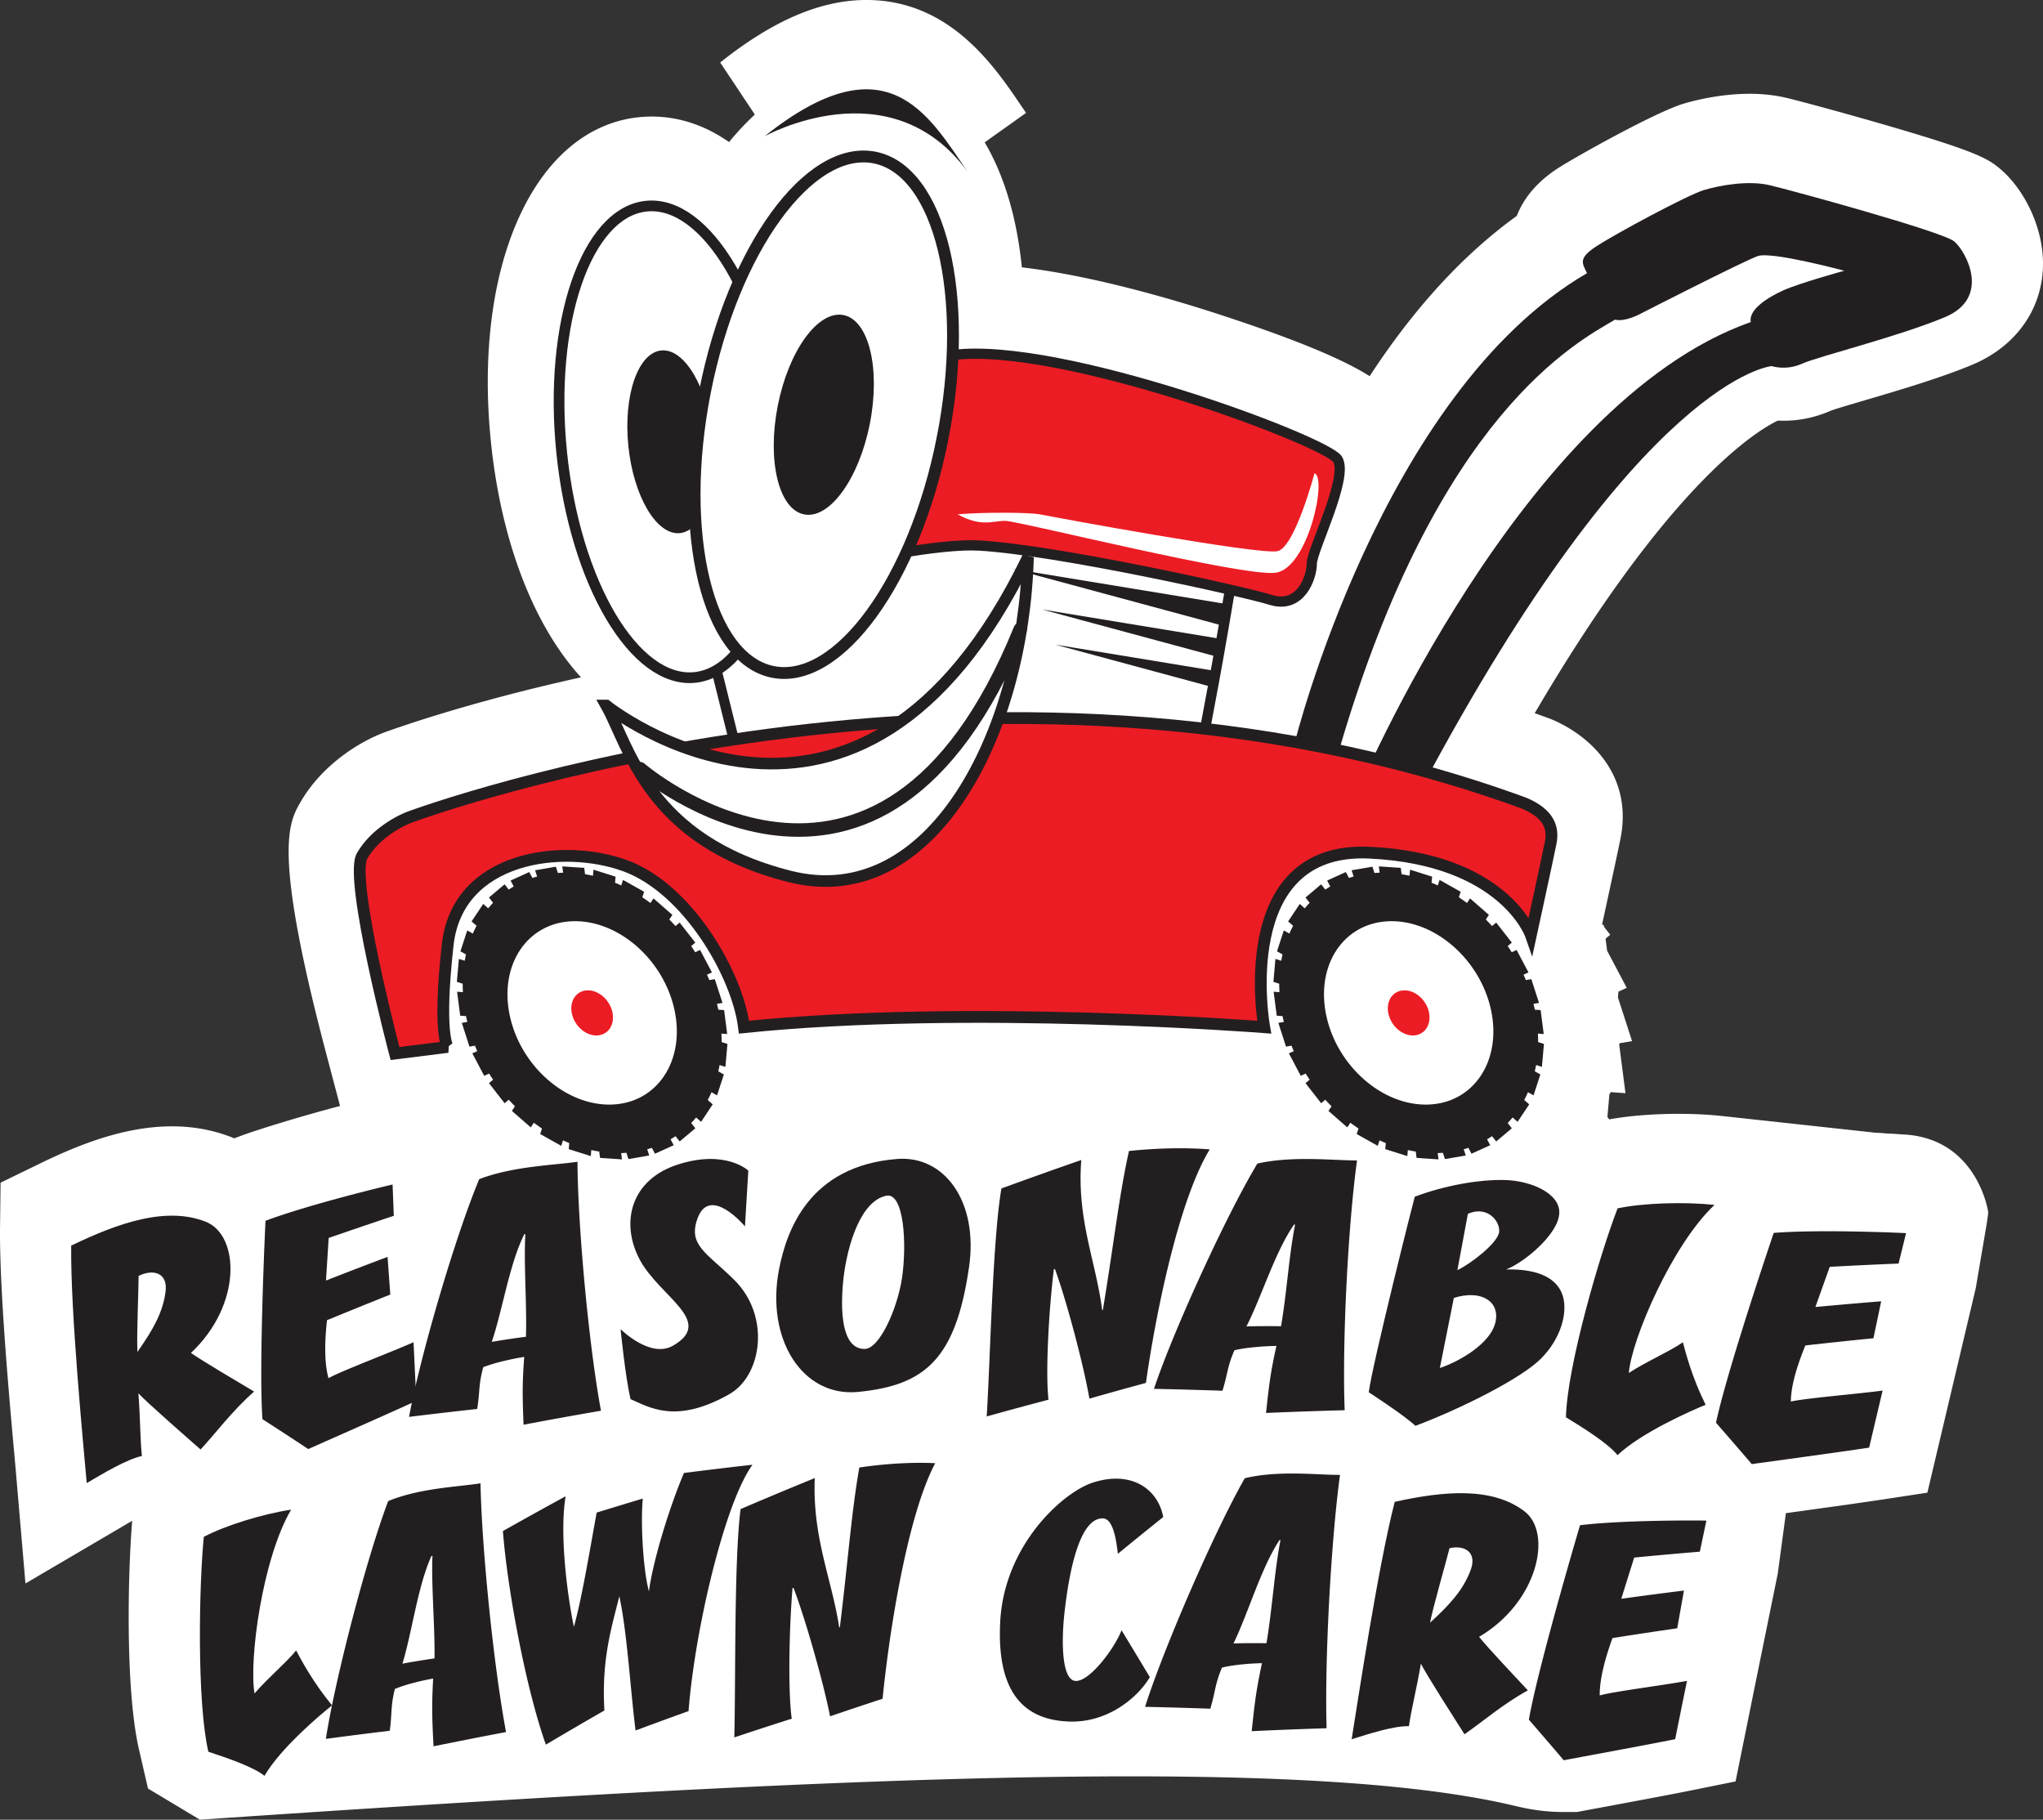 <?xml version="1.0" encoding="UTF-8"?>
<svg data-bbox="0.001 -0.003 287.043 255.656" viewBox="0 0 287.042 255.659" height="255.659" width="287.042" xmlns="http://www.w3.org/2000/svg" data-type="ugc">
    <rect x="0" y="0" width="287.042" height="255.659" fill="#333333" stroke="none"/>
    <g>
        <path fill="#ffffff" d="M250.919 212.584c4.018-.552 10.09-1.387 13.201-1.86l6.677-1.016 6.8-28.743 1.541-9.067.213-1.491c0-.391-1.664-10.577-12.039-11.03-.621-.027-.785-.078-1.857-.113-.732-.024-.896-.096-1.873-.118l-21.611-2.353c-1.852-.202-3.978-.308-6.148-.308-2.128 0-6.076.113-9.723.781l-.26-.334.281-3.194.201-.302 2.058.149-.35-2.715.025-.038-.034-.029-.525-4.078.051-.156 1.758-.3-.826-2.556.002-.009-.007-.004-1.154-3.569.072-.819 1.165-.529-2.757-5.216-.218-1.691.655-.551-.869-1.112-.034-.267-.184-.013-.052-.066c.604-2.778 2.191-10.098 2.583-12.055 1.706-8.56-3.826-14.24-9.571-16.701l-.249-.106-.253-.093q-.984-.36-1.982-.712c18.705-31.896 30.868-39.524 34.156-41.11q.379.019.782.019c2.303 0 4.539-.473 6.634-1.399.708-.269 3.042-.955 4.925-1.509 4.686-1.378 10.518-3.094 14.985-4.961 5.398-2.256 8.958-6.601 9.767-11.921.946-6.226-2.243-12.57-5.888-15.624-1.71-1.431-3.302-2.422-16.115-6.144-5.696-1.654-12.089-3.387-14.002-3.832-1.553-.36-3.25-.543-5.045-.543-4.177 0-7.881.973-9.281 1.391-4.013 1.201-15.478 7.644-17.725 9.114-2.826 1.849-4.746 4.128-5.702 6.646-7.518 5.417-14.431 12.95-20.682 22.523-3.228-2.053-9.249-4.803-21.168-8.688-6.548-2.135-17.8-5.447-27.699-6.603-.698-7.007-2.496-12.951-5.22-17.559l5.814-4.138-.78-1.144c-3.737-5.506-9.991-14.721-21.656-14.721-6.412 0-13.13 2.874-20.538 8.784l4.867 7.314a38 38 0 0 0-3.622 3.867c-3.364-2.357-7.037-3.587-10.885-3.587-.587 0-1.181.03-1.765.09-14.621 1.504-23.371 20.703-20.806 45.65 1.467 14.253 6.147 25.939 12.654 33.044-13.721 3.036-23.246 6.188-26.958 7.499l-.088.032c-3.815 1.288-9.319 4.677-12.399 10.06-1.635 2.867-3.875 6.794 3.645 35.265l1.946 7.367c-5.242 1.372-11.575 3.312-13.981 4.214l-.892.334c-.138-.058-.273-.121-.413-.175-2.583-1.005-5.385-1.514-8.328-1.514-6.898 0-13.523 2.787-18.524 5.215L.08 166.155l-.074 6.178c-.104 8.65 1.308 24.252 1.986 31.751.097 1.071.176 1.951.23 2.583l1.355 15.797 14.083-8.27c.242-.142.561-.33.912-.534-.631 7.699-.96 23.832.96 32.146l1.263 5.47 7.292 4.377c91.582-6.232 155.537-8.981 184.964-1.893 2.162.521 4.371.818 6.595.815l1.916-.002 2.742-.511c3.72-.69 9.947-1.846 13.037-2.469l6.507-1.313 2.975-14.688 2.954-14.507 1.144-8.508ZM92.79 249.948l.156-.057"/>
        <path fill="#231f20" d="M181.886 104.426s12.176-49.214 41.093-66.048c-.657-1.373-1.314-2.059 1.313-3.778 2.625-1.717 12.812-7.212 15.114-7.9 2.3-.688 6.243-1.374 9.2-.688 2.959.688 24.315 6.528 25.96 7.903 1.639 1.373 5.257 7.901-1.317 10.648-6.57 2.747-17.746 5.498-20.045 6.528-2.295 1.032-4.27.343-4.27.343s-18.399 1.374-49.285 59.427c-6.571 1.032-8.873.342-8.873.342s22.999-54.617 55.203-65.954c-.33-1.718 2.297-3.432 4.6-4.464 2.297-1.03 8.543-2.747 8.543-2.747s-10.187-2.749-12.158-2.061c-1.973.686-16.756 8.245-16.756 8.245s-1.973 1.027-3.291.685C221.664 48 201.91 58.106 188.109 105.51c-3.612 2.408-6.224-1.082-6.224-1.082Z"/>
        <path fill="#231f20" d="m102.17 145.275-.433-3.365-.819-.056-.022-.126c-.048-.236-.108-.465-.163-.694l.777-.133-1.08-3.334-.768.131a27 27 0 0 0-.327-.768l.694-.314-1.667-3.15-.692.316q-.273-.439-.56-.864l.58-.488-2.201-2.815-.58.49a22 22 0 0 0-.874-.921l.434-.651-2.648-2.312-.434.648a25 25 0 0 0-1.14-.807l.252-.776-2.962-1.663-.252.775a18 18 0 0 0-.874-.381l.076-.853-3.102-.979-.071.851a17 17 0 0 0-1.114-.213l-.115-.89-3.082-.214.115.892c-.037.003-.076 0-.115 0q-.311.014-.617.037l-.289-.885-2.918.504.287.879q-.337.093-.663.201l-.438-.83-2.628 1.194.441.833q-.356.208-.697.44l-.583-.743-2.198 1.851.579.745c-.238.247-.467.509-.685.777l-.702-.615-1.634 2.454.701.612a14 14 0 0 0-.527 1.096l-.784-.443-.96 2.935.782.435c-.064.296-.124.59-.174.891l-.821-.258-.284 3.223.816.261q0 .586.03 1.185l-.816-.057.438 3.366.812.055c.012.042.016.085.027.126q.078.35.161.694l-.773.133 1.075 3.335.77-.136q.156.39.323.77l-.69.313 1.665 3.153.694-.317q.271.44.56.862l-.582.491 2.198 2.815.58-.491q.432.475.878.922l-.433.652 2.648 2.31.431-.649c.376.28.755.551 1.145.807l-.252.778 2.958 1.659.25-.772c.293.138.582.264.878.384l-.076.85 3.098.979.076-.851c.369.085.743.151 1.112.213l.118.89 3.079.211-.115-.89h.115c.209-.007.415-.022.622-.036l.282.883 2.921-.503-.282-.878c.223-.061.44-.131.656-.201l.44.829 2.627-1.194-.438-.832q.354-.209.695-.439l.58.744 2.201-1.852-.58-.746q.358-.375.688-.776l.704.614 1.632-2.456-.701-.61q.286-.534.527-1.096l.782.442.959-2.935-.783-.438q.103-.439.181-.886l.819.259.284-3.224-.818-.262a19 19 0 0 0-.027-1.188l.813.059Z"/>
        <path fill="#ffffff" d="M94.774 141.928c1.513 7.11-2.442 13.049-8.834 13.255-6.397.211-12.805-5.388-14.318-12.502-1.515-7.112 2.439-13.049 8.834-13.257 6.392-.209 12.805 5.391 14.318 12.504"/>
        <path fill="#ec1c24" d="M86.045 142.213c.374 1.749-.6 3.21-2.173 3.261-1.575.051-3.155-1.326-3.524-3.077-.374-1.75.599-3.21 2.173-3.26 1.57-.056 3.15 1.322 3.524 3.076"/>
        <path fill="#231f20" d="m216.894 145.275-.434-3.365-.818-.056-.022-.126c-.051-.236-.108-.465-.163-.694l.775-.133-1.078-3.334-.769.131a24 24 0 0 0-.327-.768l.692-.314-1.665-3.15-.692.316q-.27-.439-.56-.864l.581-.488-2.199-2.815-.58.49a27 27 0 0 0-.876-.921l.432-.651-2.646-2.312-.431.648a27 27 0 0 0-1.142-.807l.252-.776-2.96-1.663-.253.775a20 20 0 0 0-.875-.381l.075-.853-3.1-.979-.076.851a17 17 0 0 0-1.112-.213l-.114-.89-3.084-.214.117.892c-.034.003-.075 0-.114 0q-.313.014-.616.037l-.289-.885-2.922.504.287.879q-.334.093-.661.201l-.437-.83-2.628 1.194.439.833q-.355.208-.698.44l-.581-.743-2.198 1.851.58.745c-.236.247-.468.509-.686.777l-.701-.615-1.635 2.454.702.612c-.19.352-.365.72-.527 1.096l-.784-.443-.956 2.935.779.435c-.066.296-.127.59-.179.891l-.819-.258-.284 3.223.817.261c-.003.39.012.786.029 1.185l-.816-.057.438 3.366.814.055c.01.042.014.085.025.126q.075.35.163.694l-.775.133 1.075 3.335.77-.136q.156.39.325.77l-.691.313 1.664 3.153.694-.317q.27.44.558.862l-.58.491 2.198 2.815.581-.491q.43.475.875.922l-.431.652 2.647 2.31.432-.649c.376.28.754.551 1.145.807l-.255.778 2.957 1.659.253-.772q.438.206.878.384l-.075.85 3.098.979.075-.851c.369.085.74.151 1.114.213l.112.89 3.083.211-.116-.89h.116c.207-.007.413-.022.617-.036l.284.883 2.924-.503-.284-.878a15 15 0 0 0 .655-.201l.44.829 2.628-1.194-.438-.832q.354-.209.697-.439l.58.744 2.199-1.852-.581-.746c.239-.25.466-.509.69-.776l.699.614 1.635-2.456-.701-.61q.285-.534.526-1.096l.782.442.958-2.935-.781-.438q.098-.439.184-.886l.816.259.284-3.224-.818-.262q.002-.587-.03-1.188l.816.059Z"/>
        <path fill="#ffffff" d="M209.497 141.928c1.513 7.11-2.442 13.049-8.836 13.255-6.394.211-12.803-5.388-14.319-12.502-1.513-7.112 2.442-13.049 8.837-13.257 6.393-.209 12.805 5.391 14.318 12.504"/>
        <path fill="#ec1c24" d="M200.769 142.213c.373 1.749-.601 3.21-2.174 3.261-1.575.051-3.152-1.326-3.526-3.077-.371-1.75.603-3.21 2.176-3.26 1.576-.056 3.15 1.322 3.524 3.076"/>
        <path stroke-width="1.438" stroke="#231f20" fill="#ffffff" d="m106.458 117.437-9.343-37.606s43.077-13.383 76.294-.638c-4.152 25.496-6.748 35.694-6.748 35.694l-60.204 2.55Z"/>
        <path stroke-width="1.656" stroke="#231f20" fill="#ec1c24" d="m62.899 147.088-7.401.924s-6.475-24.517-4.627-27.757c1.853-3.237 5.553-5.087 6.94-5.548 1.387-.466 80.492-29.609 156.357-1.853 3.237 1.387 4.162 3.24 3.701 5.553-.464 2.312-2.779 12.949-2.779 12.949s-3.711-10.661-22.664-11.562c-19.428-.926-14.804 24.517-14.804 24.517s-41.632-3.24-73.087 0c-.929-7.4-7.866-19.429-16.655-22.669-8.788-3.234-23.595-1.387-24.982 11.104s0 14.342 0 14.342Z"/>
        <path stroke-width="1.438" stroke="#231f20" fill="#ec1c24" d="M81.544 67.083s3.634 19.759 7.266 19.122c3.632-.635 37.89-10.196 48.788-9.559s36.846 6.372 40.999 7.646c4.151 1.277 5.709-3.187 5.709-5.1s5.19-12.11 3.631-14.657c-1.552-2.55-38.924-16.575-53.974-14.662-15.052 1.912-52.419 13.385-52.419 17.209Z"/>
        <path stroke-width="1.503" stroke="#231f20" fill="#ffffff" d="M109.5 60.497c1.883 18.282-3.437 33.809-11.881 34.68-8.446.866-16.812-13.25-18.695-31.535-1.88-18.28 3.439-33.809 11.881-34.678 8.444-.869 16.813 13.25 18.695 31.533Z"/>
        <path fill="#231f20" d="M100.137 61.462c.731 7.082-1.332 13.1-4.606 13.437-3.269.334-6.514-5.133-7.245-12.221-.727-7.084 1.337-13.103 4.607-13.44 3.271-.334 6.516 5.136 7.245 12.223Z"/>
        <path fill="#231f20" d="M28.183 203.643c-1.282-1.124-7.686-6.717-8.738-7.894.284 3.595.225 6.27.493 8.807-2.185.483-5.489 2.478-7.754 3.808-.416-4.844-2.293-23.975-2.181-33.359 6.72-3.263 13.39-5.505 18.858-3.377 4.824 1.852 5.184 11.685-2.032 18.45 1.681 1.181 6.404 3.952 8.875 5.427-3.125 2.753-5.374 5.827-7.523 8.14Zm-8.708-24.391c0 1.944-.289 8.378-.167 10.683 2.245-3.193 3.547-5.546 3.93-8.311.442-2.726-1.593-3.432-3.762-2.371Z"/>
        <path fill="#231f20" d="M43.31 203.583a587 587 0 0 0-6.431-4.195c-.45-5.969.101-20.965.424-27.876 6.392-2.395 17.849-5.112 17.856-5.094.055 1.465.115 2.93.172 4.393q-4.59 1.53-9.15 3.114-.192 2.985-.378 5.979a706 706 0 0 1 8.65-3.322l.383 5.292a843 843 0 0 0-8.896 3.606c-.231 2.178-.493 5.62.216 8.142 1.885-1.045 8.449-3.504 11.945-5.047q.195 4.117.394 8.234c-3.877 1.784-13.123 5.854-15.185 6.774"/>
        <path fill="#231f20" d="M73.559 200.161c-.145-3.846-.202-5.602.094-9.527-1.209.186-3.909.723-5.753 1.442-.694 2.501-.456 3.443-.855 5.874q-4.79.524-9.57 1.112c1.488-8.238 6.447-25.255 9.856-33.399 4.76-1.83 10.547-1.957 13.805-2.443.05 8.96 1.55 25.472 3.299 34.977a686 686 0 0 0-10.877 1.964Zm.105-26.758c-2.105 4.203-3.063 10.705-4.574 15.121 1.403-.254 3.787-.592 4.808-.72.136-4.79-.33-10.203-.082-14.413z"/>
        <path fill="#231f20" d="M104.669 172.303c.014-.007-4.829-5.761-6.609-1.274-1.499 3.884 1.169 4.909 5.053 8.742 5.17 5.045 3.982 13.449-.62 16.086-7.612 4.343-11.397 1.766-13.905.711-.752-3.258-1.394-9.826-1.394-9.826.007-.003 4.193 4.193 7.398 2.297 5.884-3.428-1.937-6.844-4.728-12.1-2.786-5.296-1.151-11.33 5.53-13.38 6.626-2.072 9.751.91 9.744.906q-.238 3.919-.47 7.838Z"/>
        <path fill="#231f20" d="M120.569 195.555c-7.82.765-13.059-7.438-11.09-17.346 1.034-5.197 4.118-14.419 16.604-15.385 6.63-.511 11.415 6.022 10.065 15.207-1.869 12.92-6.181 16.607-15.58 17.523Zm3.983-27.569c-3.556.686-5.461 6.757-6.03 11.49-.522 4.693-.277 10.03 2.93 10.041 2.14.036 4.632-5.723 5.271-9.91.723-4.811.287-12.078-2.171-11.621"/>
        <path fill="#231f20" d="M161.002 194.288a695 695 0 0 0-7.941 2.209c-.808-4.699-3.222-13.81-4.847-18.219l-.146.041c-.734 5.964-1.186 14.685-.753 18.326a684 684 0 0 0-8.685 2.354c.498-7.767.83-24.85 2.07-32.027a722 722 0 0 1 11.222-4.001c-.655 8.382 2.07 14.281 2.931 21.075q.05 0 .099.002c1.552-9.364 2.285-16.155 3.671-22.341 4.06-.428 8.065-.492 11.347-.225-4.324 7.048-7.599 23.074-8.966 32.805Z"/>
        <path fill="#231f20" d="M177.88 198.507c.408-3.826.6-5.571 1.458-9.413-1.224.011-3.972.155-5.897.605-1.04 2.375-.941 3.344-1.685 5.689a833 833 0 0 0-9.623-.267c2.648-7.94 9.987-24.07 14.525-31.646 4.964-1.128 10.709-.426 14.006-.444-1.233 8.875-2.113 25.436-1.735 35.093q-5.533.152-11.049.385Zm3.933-26.465c-2.682 3.861-4.559 10.157-6.689 14.313 1.428-.055 3.834-.048 4.862-.027.814-4.724 1.131-10.144 1.979-14.274-.051-.008-.102-.009-.152-.012"/>
        <path fill="#231f20" d="M216.521 190.865c-2.779 2.802-11.276 7.053-17.653 9.456-1.562-1.479-6.553-4.719-6.557-4.715.497-3.946 6.431-27.488 6.466-27.478 4.218-1.586 9.07-2.448 12.72-2.341 3.602.099 7.788 1.891 7.577 4.729-.176 2.919-4.919 6.86-7.457 7.83 4.865-.102 7.307 1.44 7.987 3.824.642 2.3-.266 5.85-3.083 8.694Zm-12.256-8.517q-.99 4.922-1.968 9.846c2.362-.759 7.278-3.35 7.86-6.644.478-2.809-2.158-4.375-5.893-3.201Zm1.974-11.815q-.743 3.958-1.475 7.917c1.978-.956 5.608-3.794 5.862-5.321.202-1.531-1.65-3.813-4.388-2.596Z"/>
        <path fill="#231f20" d="M227.262 204.438c-1.303-1.641-4.739-3.782-7.248-5.326.175-7.252 4.801-22.994 7.257-29.345 3.545-.759 9.385-.945 13.614-.484-5.954 5.59-11.656 18.902-12.034 23.609 2.363-1.559 6.051-3.183 7.596-4.319.392 1.529 1.35 5.11 3.196 8.787-1.995.81-9.038 3.907-12.381 7.078"/>
        <path fill="#231f20" d="M246.127 205.697a710 710 0 0 0-5.026-5.808c1.218-5.86 5.889-20.124 8.107-26.674 6.807-.536 18.592.02 18.592.038-.349 1.422-.699 2.849-1.05 4.269q-4.843.197-9.669.461c-.674 1.88-1.351 3.76-2.016 5.643q4.611-.432 9.242-.803l-1.089 5.193q-4.795.473-9.565 1.009c-.823 2.026-2.023 5.262-2.038 7.881 2.101-.481 9.102-1.032 12.893-1.543-.633 2.671-1.264 5.349-1.894 8.019-4.228.643-14.254 1.997-16.486 2.314Z"/>
        <path fill="#231f20" d="M37.159 249.489c-1.577-1.268-5.228-2.499-7.885-3.382-1.632-7.066-1.309-23.441-.637-30.193 3.039-1.607 8.307-3.221 12.264-3.818-4.04 6.88-5.952 21.171-5.136 25.822 1.764-2.089 4.71-4.564 5.838-6.048.729 1.384 2.476 4.617 5.051 7.724-1.61 1.27-7.241 6.005-9.495 9.896Z"/>
        <path fill="#231f20" d="M60.91 245.344c-.191-3.84-.273-5.597-.05-9.519-1.135.192-3.662.736-5.386 1.463-.612 2.499-.376 3.441-.713 5.87a714 714 0 0 0-8.976 1.142c1.261-8.238 5.666-25.253 8.756-33.408 4.455-1.844 9.907-1.997 12.97-2.499.167 8.955 1.811 25.454 3.588 34.948a702 702 0 0 0-10.188 2.004Zm-.292-26.739c-1.918 4.207-2.726 10.707-4.077 15.13 1.314-.261 3.549-.606 4.51-.743.05-4.784-.459-10.191-.293-14.402a2 2 0 0 0-.14.016Z"/>
        <path fill="#231f20" d="M96.743 240.396q-3.734 1.343-7.447 2.727c-.78-6.273-1.163-13.615-2.279-18.867-1.114 4.491-2.515 8.882-2.098 16.054a650 650 0 0 0-8.222 4.798c-2.806-7.844-5.418-21.882-6.039-30.003a652 652 0 0 1 8.812-4.887c-.86 5.121.163 13.51 1.158 18.341 1.096-3.833 2.299-11.104 3.203-16.05a907 907 0 0 1 6.484-1.972c-.318 3.276.005 9.786.858 13.048.504-3.957 2.739-11.505 4.924-16.644a691 691 0 0 1 9.632-1.155c-3.904 5.321-8.125 23.282-8.985 34.611Z"/>
        <path fill="#231f20" d="M124.004 238.66a672 672 0 0 0-7.38 2.468c-.908-4.669-3.469-13.698-5.14-18.052l-.136.044c-.495 5.984-.63 14.72-.107 18.342a656 656 0 0 0-8.071 2.628c.206-7.776-.045-24.858.881-32.073a650 650 0 0 1 10.425-4.359c-.349 8.397 2.407 14.209 3.43 20.968H118c1.158-9.41 1.632-16.221 2.737-22.451 3.804-.564 7.573-.761 10.666-.605-3.847 7.189-6.424 23.315-7.399 33.091Z"/>
        <path fill="#231f20" d="M157.057 218.301c-.259-2.383-.759-4.943-2.098-4.978-3.547-.092-4.87 8.703-5.372 13.016-.507 4.314-.42 9.781 1.568 9.822 2.024.043 5.495-4.69 6.423-7.119 1.335 2.191 2.656 4.385 3.971 6.58-1.551 2.698-5.81 6.484-11.438 6.239-5.677-.245-10.065-3.399-9.592-13.779.454-10.897 8.734-18.352 12.937-19.757 5.45-1.816 9.232.836 9.98 4.808a600 600 0 0 0-6.379 5.168"/>
        <path fill="#231f20" d="M175.866 243.219c.408-3.879.605-5.654 1.439-9.552-1.169.016-3.786.165-5.624.623-1.006 2.41-.914 3.392-1.634 5.771a718 718 0 0 0-9.164-.264c2.554-8.057 9.629-24.425 14.007-32.115 4.75-1.149 10.234-.447 13.382-.472-1.233 9.005-2.178 25.8-1.884 35.595q-5.27.167-10.522.413Zm3.904-26.852c-2.585 3.921-4.414 10.309-6.461 14.527 1.356-.055 3.651-.05 4.631-.031.805-4.792 1.14-10.292 1.969-14.485-.048-.003-.091-.005-.139-.011"/>
        <path fill="#231f20" d="M205.763 243.649c-.906-1.417-5.444-8.497-6.127-9.914-.61 3.604-1.311 6.221-1.684 8.784-2.123-.067-5.638 1.082-8.042 1.832.788-4.87 3.677-24.152 6.051-33.354 6.983-1.545 13.683-2.111 18.211 1.322 4.004 3.012 1.931 12.769-6.362 17.65 1.264 1.576 4.941 5.461 6.854 7.518-3.547 1.945-6.365 4.418-8.9 6.161Zm-2.104-26.137c-.475 1.915-2.295 8.172-2.739 10.469 2.836-2.589 4.606-4.583 5.631-7.206 1.075-2.574-.633-3.771-2.892-3.263"/>
        <path fill="#231f20" d="M219.702 247.3a688 688 0 0 0-4.897-5.697c1.039-5.984 5.202-20.604 7.19-27.321 6.488-.786 17.752-.665 17.752-.646l-.919 4.365q-4.621.382-9.224.826-.912 2.893-1.813 5.786 4.39-.602 8.805-1.153-.475 2.651-.945 5.302-4.561.658-9.1 1.375c-.745 2.085-1.827 5.407-1.79 8.06 1.991-.565 8.649-1.382 12.259-2.045q-.832 4.095-1.66 8.192c-4.017.811-13.536 2.556-15.657 2.957Z"/>
        <path stroke-width="1.663" stroke="#231f20" fill="#ffffff" d="M132.433 61.564c-3.943 19.955-14.612 34.658-23.824 32.837-9.219-1.823-13.491-19.473-9.552-39.429 3.946-19.956 14.612-34.657 23.825-32.837 9.217 1.818 13.491 19.475 9.552 39.429Z"/>
        <path fill="#231f20" d="M122.209 59.547c-1.525 7.731-5.661 13.429-9.233 12.723-3.568-.705-5.225-7.543-3.698-15.28 1.529-7.73 5.661-13.431 9.233-12.725 3.57.704 5.228 7.548 3.698 15.281Z"/>
        <path fill="#231f20" d="M107.423 19.148s17.607-9.852 28.495 4.929c-5.519-8.029-11.342-18.615-28.495-4.929"/>
        <path stroke-width="1.632" stroke="#231f20" fill="#ffffff" d="M85.183 99.122s35.423 28.432 59.25-20.851c-.643 24.643-13.523 49.918-33.489 44.863-19.966-5.056-22.54-18.322-25.762-24.012Z"/>
        <path fill="#231f20" d="m172.001 84.811-29.763-4.893 29.44 7.952z"/>
        <path fill="#231f20" d="m171.593 89.768-25.181-4.141 24.907 6.727z"/>
        <path fill="#231f20" d="m170.983 94.301-22.739-3.74 22.491 6.076z"/>
        <path stroke-width="1.897" stroke-linecap="round" stroke="#231f20" fill="none" d="M89.924 107.993s33.653 29.086 53.414-19.566"/>
        <path fill="#ffffff" d="M184.686 66.494s-2.736 10.327-5.166 10.934c-2.434.61-31.904-4.858-33.422-5.163-1.522-.305-8.511-.305-11.547 0 3.343 1.825 4.863.91 6.684.91s33.424 7.901 37.982 7.293 7.288-13.367 5.469-13.974"/>
    </g>
</svg>
